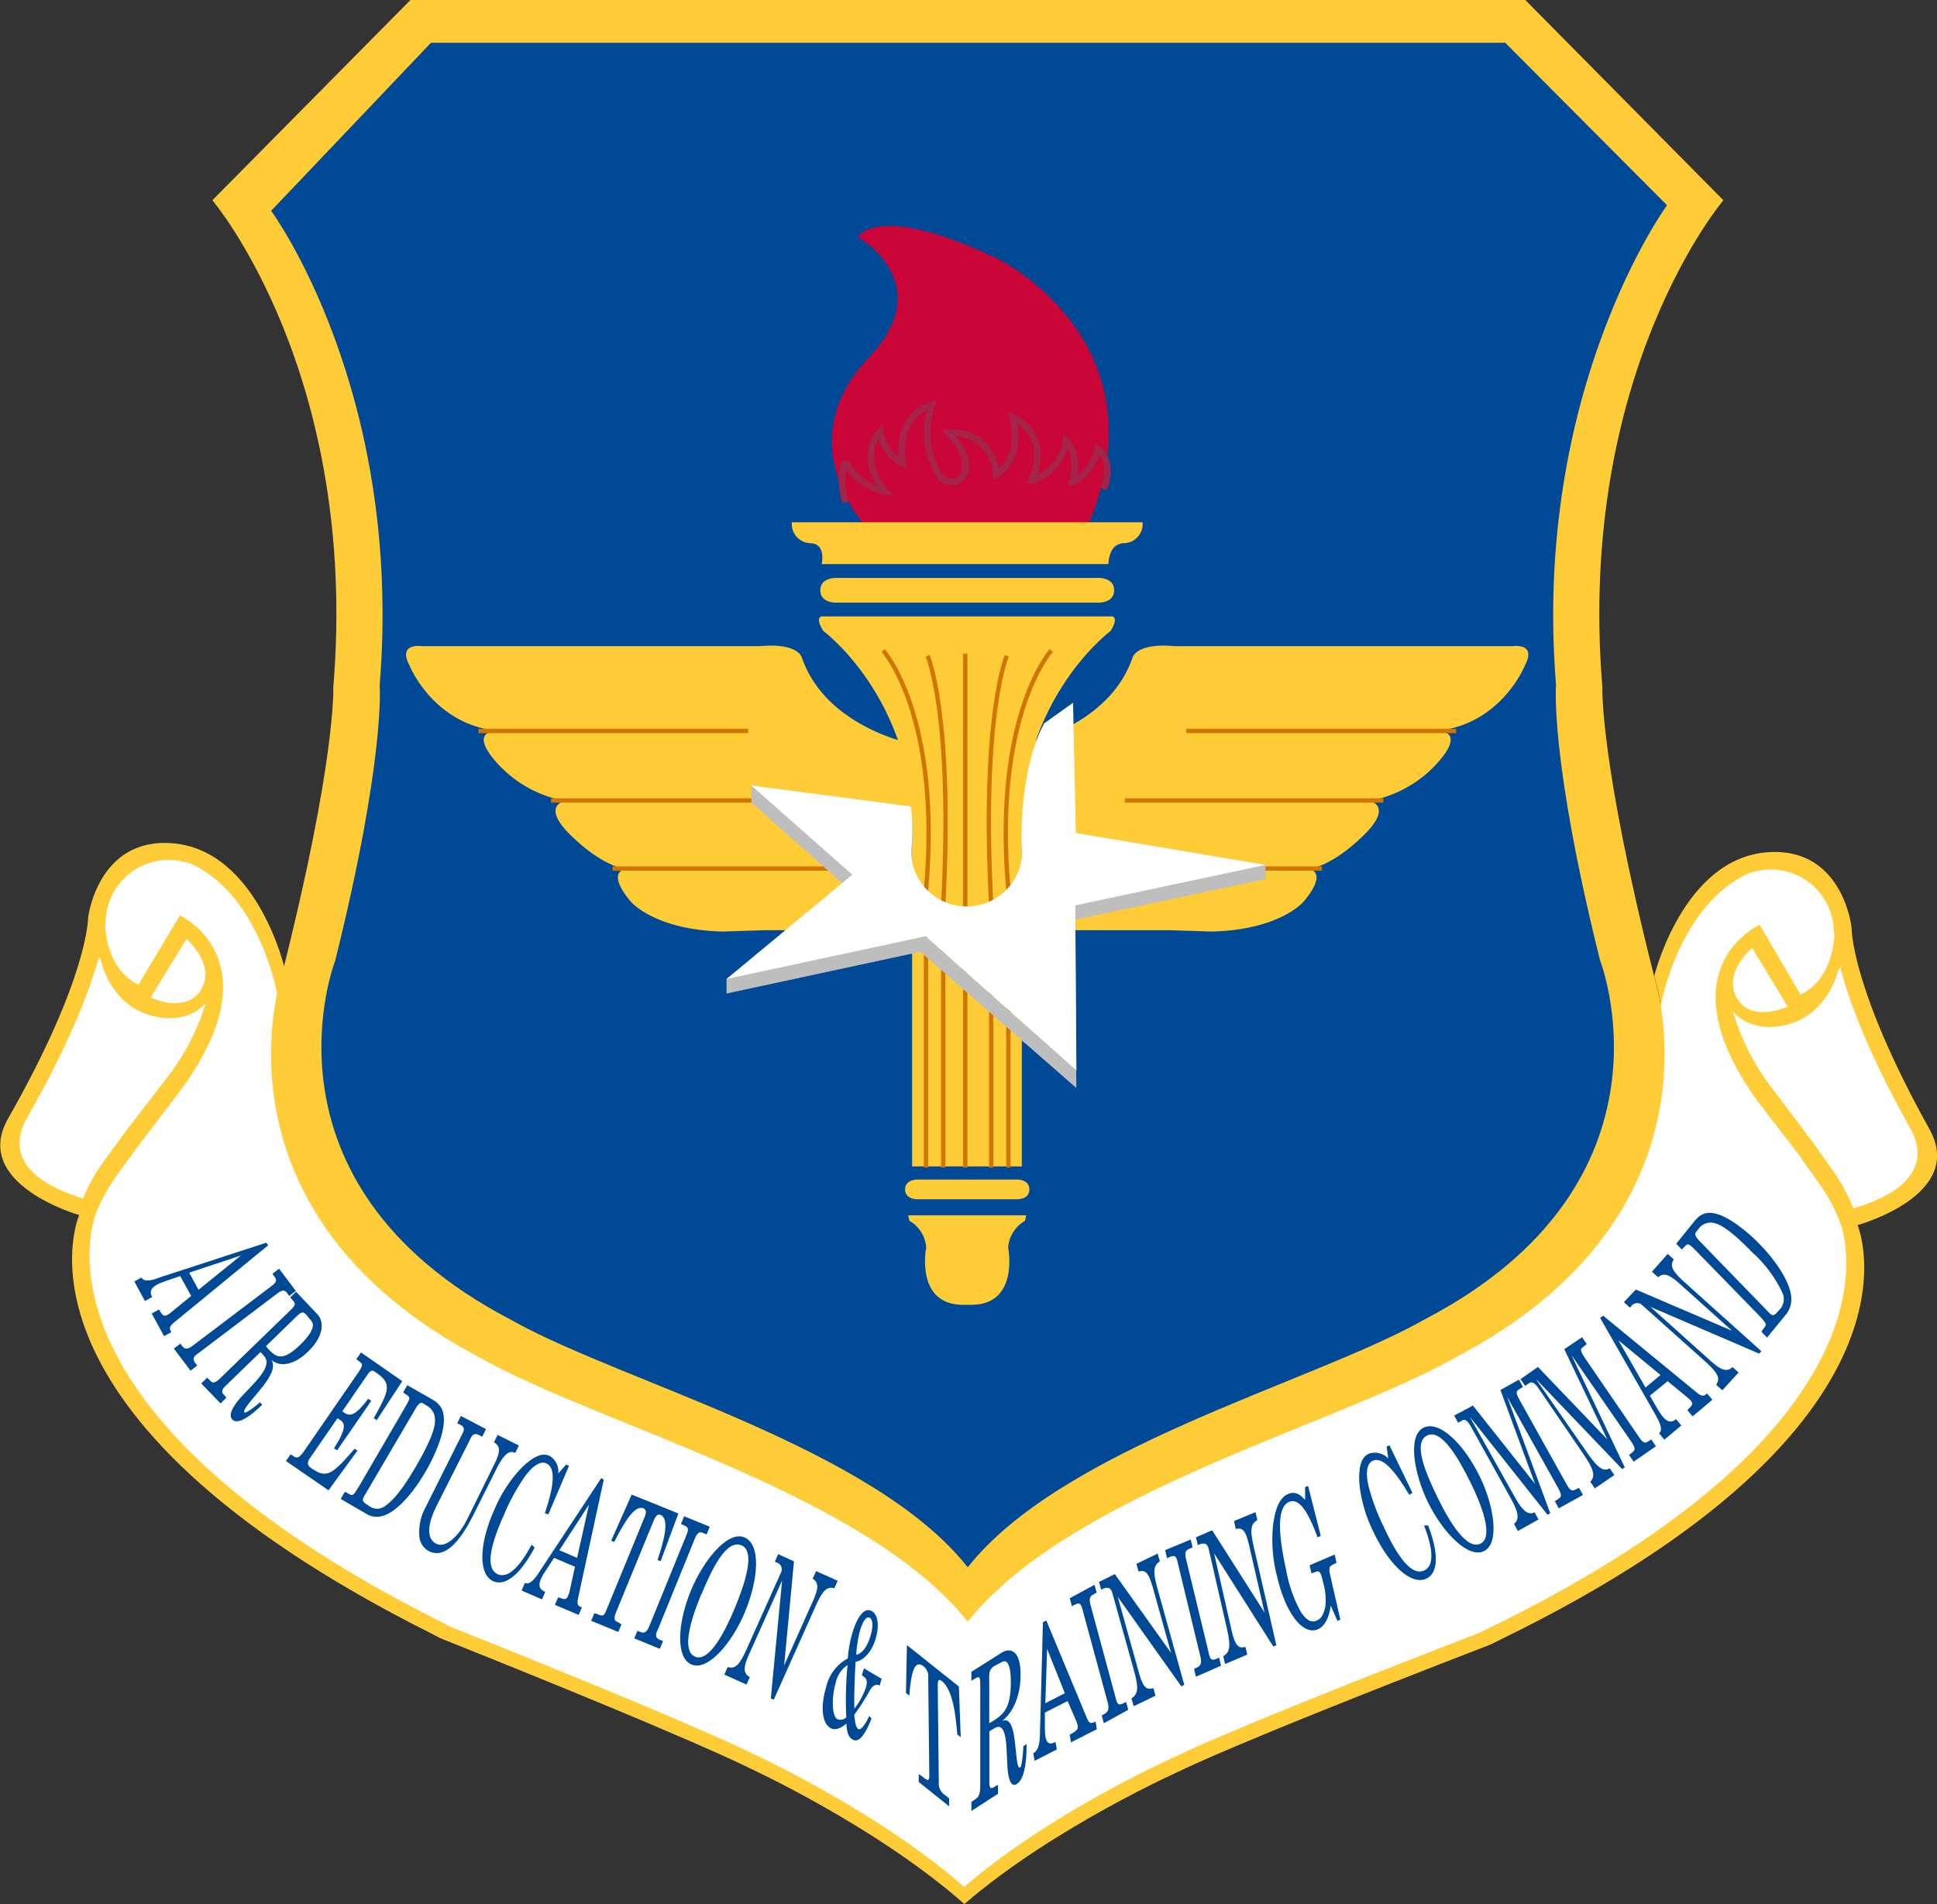 <svg id="AETC" xmlns="http://www.w3.org/2000/svg" viewBox="0 0 218.17 214.54"><rect x="0" y="0" width="218.17" height="214.54" fill="#333333" stroke="none"/><path d="M109,182.71c-11.14-14.45-41.06-22.49-54.4-30-.18-.1-.35-.21-.53-.3-31.23-16.76-22-43.28-22-43.28S29,95.78,19.42,95c-8.44-.67-9.5,8.4-9.5,8.4s.07,6.67-9,22.6c-4.23,7.41,8,10.89,8,10.89s-9.9,22.34,39.8,47.21c.38.19.76.42,1.17.58,28.8,11.51,34.45,14.48,34.45,14.48s14.3,6.53,24.28,15.35l0,0c10.08-8.71,24.47-15.08,24.47-15.08s5.69-2.92,34.62-14.09c.41-.16.79-.38,1.18-.57,50-24.3,40.33-46.75,40.33-46.75s12.25-3.35,8.1-10.81c-8.91-16-8.77-22.7-8.77-22.7s-.95-9.08-9.41-8.5c-9.57.65-12.82,13.95-12.82,13.95s8.94,26.63-22.48,43l-.54.3c-13.42,7.37-43,15.07-54.28,29.39" style="fill:#fecc36"/><path d="M184.85,113.4c1.22,7.7.49,26.79-21.18,37.75-.19.09-.36.2-.54.3-13.42,7.37-42.48,14.36-53.79,28.68h0c-11.15-14.45-40-21-53.32-28.49l-.54-.31C30.63,138,31.77,119.53,33.12,112.12l-1.85.11S29.41,101,21.55,97.32a10.94,10.94,0,0,0-1.83-.41,7.12,7.12,0,0,0-7.82,6.81l-.06.53c.34,5.46,3.76,6.67,3.76,6.67l4.66-7.79s10.94,5,0,19.81L15.64,129l-2.55,3.51A18.34,18.34,0,0,0,10.71,137c-1.06,3.26-5.42,23.5,39.17,45.82.38.19.75.41,1.15.57,28.23,11.27,33.77,14.19,33.77,14.19s14,6.4,23.8,15h0c9.88-8.54,24-14.78,24-14.78s5.58-2.86,33.93-13.81c.4-.16.78-.38,1.16-.56,44.84-21.81,40.71-42.09,39.69-45.36a18.66,18.66,0,0,0-2.33-4.52l-2.51-3.54L197.92,124c-10.71-14.93.28-19.81.28-19.81l4.58,7.85s3.43-1.17,3.83-6.63l-.06-.53a7.11,7.11,0,0,0-7.73-6.9,12.07,12.07,0,0,0-1.84.39c-7.91,3.63-9.89,14.8-9.89,14.8Z" style="fill:#fff"/><path d="M109,182.71c-11.31-14.32-40.85-22-54.27-29.39l-.54-.3c-31.42-16.4-22.49-43-22.49-43,6.17-24.36,5.84-32.58,5.84-32.58C40.47,42,23.92,22.56,23.92,22.56L46.23,0H171.8l22.31,22.56S177.56,42,180.48,77.41c0,0-.33,8.22,5.83,32.58,0,0,8.94,26.63-22.48,43l-.54.3C149.87,160.69,120.32,168.39,109,182.71Z" style="fill:#fecc36"/><path d="M109,176.57c-10.63-13.46-38.4-20.7-51-27.63-.17-.1-.33-.2-.5-.28-29.54-15.42-19.74-40.45-19.74-40.45,5.68-22.89,5-30.95,5-30.95C45.47,44,30.54,23.75,30.54,23.75l18-18.93h121l18.22,18.3s-15.2,20.78-12.5,54.05c0,0-.73,8.15,4.95,31,0,0,9.83,25-19.7,40.45-.17.08-.33.18-.51.28C147.41,155.87,119.63,163.11,109,176.57Z" style="fill:#004996"/><path d="M201.35,113.39l-4-6.6s-3.34,2.79-1.74,5.63,5.56,1.06,5.56,1.06Z" style="fill:#fff"/><path d="M208.74,136.12a20,20,0,0,0-2.16-4.05l-2.51-3.53-4.61-6.12a26.1,26.1,0,0,1-4.28-8.48s2,2.71,6.4,1.41,5.45-6,5.45-6l.23-.4c.92,3.52,3,9.42,7.89,18.15,3.15,5.67-3.47,8.23-6.6,9.09" style="fill:#fff"/><path d="M17,112.33l4-6.54s3.31,2.82,1.68,5.65-5.57,1-5.57,1Z" style="fill:#fff"/><path d="M9.36,135a19.56,19.56,0,0,1,2.21-4l2.55-3.5,4.68-6.07A25.87,25.87,0,0,0,23.17,113s-2,2.68-6.41,1.33-5.38-6.08-5.38-6.08l-.23-.4c-1,3.51-3.14,9.38-8.09,18.06-3.22,5.64,3.37,8.27,6.49,9.16" style="fill:#fff"/><path d="M30.2,140.3,19.59,149c-.67.54-.44.79-.3,1.09l-.81.44-1.39-2.55.81-.45c.44.68.54,1,1.4.3L21.53,146l-1.23-2.24-1.7.58c-1.68.57-1.81,1.14-1.46,1.79l-.82.44-1.19-2.2.81-.44c.31.56,1.25.31,2,0L30,140Zm-8.89,3.08,1.05,1.93,4.78-3.87Z" style="fill:#004996"/><path d="M33.32,145.44l-.74.56-.2-.27c-.21-.28-.42-.58-1.16,0l-8.76,6.63-.24.17c-.62.44-.43.76-.15,1.13l.14.19-.75.57-1.88-2.49.74-.56.15.21c.26.34.53.59,1.27,0l8.85-6.7c.68-.53.6-.71.21-1.21l-.12-.17.75-.57Z" style="fill:#004996"/><path d="M35.75,148.07c.71.74.83,2.34-1,4.15s-3.39,1.68-4.17,1c0,0,0,0,0,0,.2.4.52,1.06-1,3-.45.57-1.23,1.49-1.23,1.49-.83,1-.93,1.28-.8,1.42s1.37-.8,1.72-1.15l.27.28c-1.26,1.21-2.73,2.33-3.38,1.66-.49-.51.1-1.56,1.14-2.68,0,0,.88-.92,1.35-1.44,1.38-1.48,1.55-2.28,1.23-2.85a4,4,0,0,0-.55-.62l-3.93,3.81c-.61.59-.33.85-.09,1.09a1.45,1.45,0,0,1,.18.25l-.65.63-2.17-2.25.66-.64c.45.32.54,1,1.53,0l7.79-7.55c.7-.67.65-.84.29-1.21-.1-.1-.17-.21-.25-.29l.66-.64Zm-1.47-.13c-.24-.24-.61.11-.92.41l-3.4,3.3a2.73,2.73,0,0,0,.42.49c.87.9,1.64,1.1,3.46-.66,1.13-1.1,1.69-2.09,1.25-2.64l-.63-.77A1.29,1.29,0,0,1,34.28,147.94Z" style="fill:#004996"/><path d="M45.31,155.6,42.43,160l-.33-.23c1.74-3.08,2-3.87.45-5l-.17-.12c-.34-.23-.55-.45-1,.24l-2.83,4.11.28.19c.66.46,1.38.1,2.64-1.61l.35.24-3.85,5.58-.35-.24c1-1.53,1.44-2.66.81-3.1l-.42-.28-3.12,4.52c-.49.72,0,1,.39,1.25,1.52,1,2.2.54,4.66-2.34l.32.22L37,167.9l-4.79-3.3.52-.77.18.13c.47.32.69.47,1.38-.53l6.12-8.89c.54-.77.4-.87.15-1.09l-.43-.32.53-.76Z" style="fill:#004996"/><path d="M48.65,157.64c.9.53,2,1.37.87,4.74a19.38,19.38,0,0,1-1.67,3.55c-1.56,2.67-3.48,4.6-4.86,4.88a2.21,2.21,0,0,1-1.62-.2l-3-1.74.47-.8c.93.4.76.8,1.73-.85l5-8.58c.83-1.42.61-1.17-.16-1.78,0,0,.46-.81.47-.8Zm-1.9,1.15-5.45,9.29c-.54.92-.68,1,.25,1.56a1.47,1.47,0,0,0,1.86,0c1.06-.76,2.06-2.08,3.46-4.46,1-1.76,2.18-3.95,2.12-5.18a1.77,1.77,0,0,0-1-1.68C47.51,158,47.35,157.76,46.75,158.79Z" style="fill:#004996"/><path d="M54.74,161l-.42.85c-.3-.08-.88-.67-1.27.12L49.2,169.6c-1.2,2.39-1.07,3.82-.06,4.32s2.46-.72,3.5-2.8l3-6.08c.85-1.71.63-2.12,0-2.56l.41-.82,2.39,1.19-.41.83c-.69-.34-1.31.2-2.11,1.8l-2.6,5.19c-1.65,3.3-3.34,4.91-5,4.09A2.07,2.07,0,0,1,47.23,173a5.79,5.79,0,0,1,.69-3.16l4.17-8.34c.42-.82-.13-.91-.59-1.15l.41-.83Z" style="fill:#004996"/><path d="M62.88,166l.89-1,.32.14-2.33,5.47-.4-.13c1-2.91,1.3-5.11.18-5.61-.63-.29-1.5.17-2.5,1.58a23.73,23.73,0,0,0-2.26,4.17c-1.75,3.88-2,6.13-.74,6.72s2.66-1.1,3.84-3.32l.34.33c-1.65,3.09-3.32,4.39-4.68,3.78-1.71-.78-1.56-4.3.16-8.09a15.45,15.45,0,0,1,3-4.63c1.23-1.2,2.28-1.81,3.2-1.39A2.05,2.05,0,0,1,62.88,166Z" style="fill:#004996"/><path d="M68,166.71,65.1,180.09c-.18.84.14.89.44,1l-.36.85-2.68-1.14.37-.85c.76.26,1,.44,1.28-.64l.61-2.8-2.35-1-1,1.52c-1,1.49-.71,2,0,2.31l-.36.85-2.3-1,.36-.85c.59.25,1.18-.53,1.62-1.22l7-10.61ZM63,174.65l2,.86,1.34-6Z" style="fill:#004996"/><path d="M76.41,170.51l-2,5.37-.35-.14c.73-2.15,1.39-4.64.34-5.07-.28-.11-.5,0-.78.66l-4.22,10.28c-.35.84-.18,1,.29,1.19L70,183l-.36.86-3.05-1.26.35-.85c.09,0,.33.09.37.11.48.19.7.33,1-.49l4.29-10.44c.24-.57.18-.84-.12-1-1-.42-2.18,1.58-3.3,3.79l-.34-.15,2.31-5.19Z" style="fill:#004996"/><path d="M79.94,172l-.35.86-.31-.12c-.32-.14-.66-.29-1,.56l-4.14,10.18-.12.27c-.31.69,0,.87.45,1.05l.21.08-.36.88-2.88-1.18.35-.85.23.09c.41.17.76.25,1.11-.61l4.19-10.28c.33-.8.16-.91-.43-1.15l-.19-.08.35-.88Z" style="fill:#004996"/><path d="M83.91,181.6c-1.41,3.42-4.14,6.68-6,5.93s-1.58-4.73-.09-8.34c1.36-3.3,4.08-6.76,6-6S85.43,177.92,83.91,181.6Zm-4.92-2c-1.21,2.93-2.26,6.4-.68,7.05s3.41-2.94,4.49-5.57,2.35-6.36.68-7S80.2,176.7,79,179.63Z" style="fill:#004996"/><path d="M89.43,175.9l-1.11,11.73,3.22-7.2c.76-1.69.6-2.14,0-2.58l.38-.85,2.43,1.09-.38.85c-.7-.2-1.2,0-2.06,1.91l-4.76,10.64-.33-.15,1.27-13.28-3.75,8.38c-.73,1.62-.52,2.12.11,2.51l-.37.83-2.5-1.12.38-.85c.82.24,1.3-.14,2.16-2.07l3.83-8.55a.81.81,0,0,0-.5-1.17l-.18-.08.38-.85Z" style="fill:#004996"/><path d="M98.63,184.61c-.54,1.82-1.64,2.53-2.26,2.6-.05.62-.22,4.43-.13,5.28a8.38,8.38,0,0,0,1.3-2.41c.29-1-.21-1.12-.46-1.35l.22-.78,2,1.18-.22.77c-.38-.21-.74-.06-1.09.51a24.36,24.36,0,0,1-1.78,2.79c.1.61.13,1.4.46,1.59s.89-.69,1.24-1.48l.25.31c-.88,2.23-1.56,2.68-2.12,2.36s-.65-.93-.71-1.81c-.61.55-1.27.81-1.78.52-1.17-.67-1-3-.51-4.57a4.88,4.88,0,0,1,2.45-3.28A13.57,13.57,0,0,1,96,184c.5-1.71,1.31-3,2.19-2.49C98.88,181.9,99.07,183.1,98.63,184.61Zm-1.76-.92a13.59,13.59,0,0,0-.43,2.74c.61-.12,1.23-.83,1.62-2.17.25-.84.32-1.75-.1-2S97.12,182.84,96.87,183.69Zm-2.75,5.93c-.45,1.53-.46,3.69.2,4.07a1,1,0,0,0,1-.2,41.83,41.83,0,0,1,.14-5.91A3.25,3.25,0,0,0,94.12,189.62Z" style="fill:#004996"/><path d="M108,190l.21,5.72-.39-.32c-.18-2.33-.55-5.08-1.73-6-.31-.25-.48-.2-.47.5l.12,10.81a1.59,1.59,0,0,0,.75,1.56l.41.33v.9l-3.42-2.74v-.9c.11.09.35.24.4.28.53.43.8.68.79-.18l-.12-11a1.43,1.43,0,0,0-.51-1.22c-1.14-.91-1.44,1.05-1.62,3.29l-.38-.3.11-5.39Z" style="fill:#004996"/><path d="M112.79,186.21c1-.63,2.15-.31,2.16,2.43s-1.08,4.5-2.07,5.23c0,0,0,0,0,0,.4-.12,1.07-.31,1.38,2,.09.7.21,1.88.21,1.88.14,1.27.26,1.48.45,1.35s.34-1.85.34-2.37l.37-.24c0,1.85-.2,3.91-1.09,4.49-.68.44-1-.56-1.08-2.11,0,0-.06-1.31-.1-2-.11-2-.54-2.49-1.15-2.27a5,5,0,0,0-.78.47l0,5.75c0,.89.37.63.69.42a1.59,1.59,0,0,1,.29-.15v1l-3,1.93v-1c.51-.44,1-.36,1-1.81l0-11.39c0-1-.14-1-.64-.68-.12.08-.25.14-.36.21v-1Zm-1.05,1.71c-.32.21-.33.75-.32,1.21l0,5a5.08,5.08,0,0,0,.61-.36c1.19-.77,1.83-1.63,1.82-4.29,0-1.66-.32-2.61-1-2.24l-1,.53Z" style="fill:#004996"/><path d="M117.85,182.57l4.61,11.08c.29.69.6.45.94.3l.14.86-2.91,1.48-.15-.85c.8-.47,1.14-.58.77-1.48l-1-2.32-2.56,1.3,0,1.78c0,1.77.47,1.9,1.2,1.53l.14.85-2.5,1.27-.15-.85c.64-.32.73-1.31.75-2.12l.34-12.64Zm-.11,9.31,2.2-1.12-2-5Z" style="fill:#004996"/><path d="M123.28,178.54l.24.87-.3.17c-.3.17-.64.33-.4,1.2l2.82,10.42.07.27c.17.74.51.59.92.37l.2-.11.25.89-2.75,1.52-.24-.88.23-.12c.38-.21.68-.45.45-1.32l-2.85-10.51c-.23-.82-.41-.76-1-.46l-.19.11-.24-.9Z" style="fill:#004996"/><path d="M125.57,177.34l6.33,8.88-2.07-7.43c-.49-1.74-.88-1.93-1.59-1.74l-.24-.87,2.39-1.15.25.87c-.62.41-.86.94-.31,2.92l3.06,11-.34.16-7.15-10.07,2.41,8.65c.46,1.66.91,1.84,1.6,1.62l.24.86-2.46,1.18-.25-.88c.73-.48.85-1.1.29-3.1l-2.46-8.82c-.2-.72-.73-.57-1.07-.41l-.17.08-.25-.87Z" style="fill:#004996"/><path d="M134.11,173.44l.21.88-.3.14c-.32.14-.66.26-.44,1.15l2.54,10.51.06.28c.15.74.51.63.93.44l.2-.09.22.91-2.83,1.24-.21-.89.23-.1c.4-.18.71-.38.49-1.26L132.64,176c-.19-.83-.38-.79-1-.54l-.19.09-.22-.91Z" style="fill:#004996"/><path d="M136.53,172.4l5.9,9.27-1.74-7.58c-.4-1.78-.78-2-1.5-1.84l-.2-.89,2.42-1,.21.89c-.64.37-.9.9-.43,2.91l2.57,11.2-.34.14L136.75,175l2,8.82c.4,1.7.83,1.91,1.53,1.72l.2.87-2.5,1.06-.2-.89c.74-.44.88-1.07.41-3.11l-2.06-9c-.17-.73-.7-.61-1.05-.47l-.17.08-.2-.89Z" style="fill:#004996"/><path d="M147,169l0-1.46.33-.14,1.43,5.62-.35.19c-.86-2.31-1.94-4.58-3.23-4s-1.12,3.24-.71,5.66c.11.7.25,1.37.39,2a15.41,15.41,0,0,0,1.65,4.72c.6.9,1.15,1.26,1.76,1s.79-.73,1-1.53a7,7,0,0,0-.24-2.78c-.35-1.53-.49-1.31-1.07-1.11l-.25.08-.2-.91,2.82-1.2.21.91-.2.11c-.48.25-.76.25-.51,1.32l1.14,5-.33.13-.76-1.73c-.17,1.31-.64,2.33-1.46,2.68-1.66.7-3.62-1.77-4.59-6a16.2,16.2,0,0,1-.43-5.82c.26-1.88.75-3,1.64-3.4C145.7,168,146.37,168.23,147,169Z" style="fill:#004996"/><path d="M156.36,164.31l-.18-1.34.32-.14,2.59,5.36-.37.21c-1.56-2.64-3-4.34-4.1-3.83-.63.28-.86,1.25-.46,2.92a23.83,23.83,0,0,0,1.66,4.45c1.77,3.87,3.29,5.56,4.57,5s.92-2.73,0-5.08l.47,0c1.24,3.28,1.12,5.39-.24,6-1.7.78-4.26-1.65-6-5.44a15.49,15.49,0,0,1-1.51-5.31c-.09-1.72.14-2.91,1.06-3.33A2.06,2.06,0,0,1,156.36,164.31Z" style="fill:#004996"/><path d="M166.67,166.34c1.63,3.33,2.26,7.53.49,8.4s-4.59-2-6.31-5.46c-1.57-3.2-2.35-7.53-.52-8.43S164.92,162.77,166.67,166.34Zm-4.74,2.39c1.39,2.85,3.29,5.93,4.83,5.17s.06-4.49-1.19-7-3.21-6-4.83-5.18S160.54,165.88,161.93,168.73Z" style="fill:#004996"/><path d="M165.9,158.35l7,8.83-3.9-10.58,2.08-1.17.45.81-.57.39c-.26.17-.12.54.25,1.19l5.25,9.42c.36.64.57.79,1,.57l.39-.19.45.8-2.73,1.51-.44-.8.19-.13c.49-.32.72-.38.18-1.35l-5.75-10.3,4.86,13.13-.31.17-8.72-11,.09.19,5,8.91c.82,1.48,1.49,2,2.17,1.62l.45.81-2.32,1.3-.44-.79c.68-.6.47-1.4-.43-3l-4.44-8c-.48-.84-.76-.8-1-.64l-.42.24-.45-.81Z" style="fill:#004996"/><path d="M173.22,154l7.81,8.16L176.19,152l2-1.35.53.77c-.3.23-.54.44-.54.44-.24.19-.06.54.35,1.16l6.09,8.9c.42.61.63.74,1,.48l.37-.23.52.77L184,164.67l-.51-.75.18-.15c.45-.36.68-.44.06-1.36L177,152.67l6,12.64-.29.2-9.68-10.12.11.18L179,164c1,1.39,1.66,1.85,2.3,1.41l.53.77-2.2,1.5-.51-.75c.63-.65.35-1.44-.7-3l-5.14-7.53c-.55-.79-.82-.73-1.1-.54l-.4.27-.52-.76Z" style="fill:#004996"/><path d="M180.56,148.22l10.59,8.7c.66.54.86.27,1.12.07l.6.71-2.23,1.87-.59-.71c.57-.57.87-.73,0-1.43l-2.22-1.83-2,1.64.9,1.56c.89,1.53,1.49,1.55,2.05,1.08l.59.71-1.91,1.6-.6-.71c.49-.4.06-1.28-.35-2l-6.28-11Zm4.78,8.1,1.69-1.41L182.29,151Z" style="fill:#004996"/><path d="M184.25,145.28l10.83,4.64-5.87-5.27c-1.37-1.23-1.86-1.22-2.46-.76l-.69-.62,1.78-2,.69.62c-.41.61-.37,1.15,1.19,2.55l8.67,7.79-.25.27-12.25-5.27,6.83,6.13c1.32,1.18,1.86,1.14,2.43.66l.67.61-1.83,2-.69-.62c.47-.71.27-1.27-1.31-2.69l-7-6.26a.81.81,0,0,0-1.27.12l-.13.14-.69-.62Z" style="fill:#004996"/><path d="M190.81,137.63c.67-.82,1.67-1.79,4.53.12a18.48,18.48,0,0,1,2.93,2.5c2.13,2.2,3.51,4.6,3.49,6.1a2.68,2.68,0,0,1-.52,1.64l-2.21,2.7-.64-.66c.56-.88.89-.61-.43-2L191.11,141c-1.14-1.18-1-.89-1.68-.23,0,0-.64-.65-.63-.65Zm.66,2.23,7.43,7.66c.73.76.79.92,1.48.08a1.7,1.7,0,0,0,.39-1.93,14.27,14.27,0,0,0-3.39-4.56c-1.4-1.45-3.18-3.11-4.32-3.32a1.62,1.62,0,0,0-1.76.68C190.94,138.91,190.65,139,191.47,139.86Z" style="fill:#004996"/><path d="M97.26,59s-8.39-9.27.57-18.68c8-8.44-1.19-13.6-1.19-13.6s2-4.1,15.81,2.47c0,0,18.82,9.27,10.14,29.89Z" style="fill:#ca0538"/><path d="M95.23,56.57s-.89-2.68,0-4.55a6.4,6.4,0,0,0,4.46,3.33s-3.24-3.57-.56-6.74a4.91,4.91,0,0,0,2.51,3.58s-1-5.28,3.33-6.58a9.36,9.36,0,0,0,.65,7.63,1.7,1.7,0,0,0,1.85,1c1.46-.12,2.21-2.68-.65-5.48a4.92,4.92,0,0,1,5.4,4.69s3.1-1.71,1.82-6.46c0,0,4.45,1.86,2.13,7.13a5.53,5.53,0,0,0,3.9-4.45s1.65,1.46.67,4.63a5.48,5.48,0,0,0,2.92-3.72s1.85,1.13.67,4.53" style="fill:none;stroke:#a4244a;stroke-width:0.731px"/><path d="M131.76,104.8H114.35l-.2-17.71,1.41-3.4s9.37-1.93,12-9.6c0,0,.38-1.7,4.76-1.29h38s2.8-.44,1.46,2.12c0,0-2.63,6.7-10,7.43,0,0,3.08-.21.73,2.88a13.55,13.55,0,0,1-8.28,5s3,.52-1,4.22c-3.45,3.25-5.8,3.45-5.8,3.45s2.27.25-.59,3.67c0,0-2.68,3.23-10.49,3.38C135.41,104.91,131.76,104.8,131.76,104.8Z" style="fill:#fecc36"/><line x1="164.01" y1="82.35" x2="133.61" y2="82.35" style="fill:none;stroke:#d07500;stroke-width:0.487px"/><line x1="155.82" y1="90.18" x2="126.7" y2="90.18" style="fill:none;stroke:#d07500;stroke-width:0.487px"/><line x1="148.9" y1="97.85" x2="138.17" y2="97.85" style="fill:none;stroke:#d07500;stroke-width:0.487px"/><path d="M86.12,104.8h17.41l.2-17.71-1.41-3.4s-9.37-1.93-12-9.6c0,0-.37-1.7-4.76-1.29h-38s-2.8-.44-1.46,2.12c0,0,2.63,6.7,10,7.43,0,0-3.08-.21-.73,2.88a13.55,13.55,0,0,0,8.28,5s-3,.52,1,4.22c3.45,3.25,5.8,3.45,5.8,3.45s-2.27.25.59,3.67c0,0,2.68,3.23,10.49,3.38C82.47,104.91,86.12,104.8,86.12,104.8Z" style="fill:#fecc36"/><line x1="53.88" y1="82.35" x2="84.27" y2="82.35" style="fill:none;stroke:#d07500;stroke-width:0.487px"/><line x1="62.06" y1="90.18" x2="91.19" y2="90.18" style="fill:none;stroke:#d07500;stroke-width:0.487px"/><line x1="68.98" y1="97.85" x2="97.01" y2="97.85" style="fill:none;stroke:#d07500;stroke-width:0.487px"/><polygon points="101.95 92.71 84.63 88.44 84.63 90.42 96.02 100.53 81.83 110.29 81.83 111.93 103.67 107.23 121.23 122.57 121.11 103.61 142.54 99.04 142.54 97.39 121.17 95.78 101.95 92.71" style="fill:#bebebe"/><line x1="103.67" y1="107.23" x2="104" y2="105.61" style="fill:none;stroke:#000;stroke-width:0.097px"/><path d="M107.65,63.55H92.55s.52-2.29-1.23-2.35a2.16,2.16,0,0,1-2.13-2.36h39.5a2.16,2.16,0,0,1-2.13,2.36c-1.75.06-1.71,2.35-1.71,2.35h-17.2Z" style="fill:#fecc36"/><path d="M107.83,67.89H94.48s-2.09.2-2.09-1.39,2.09-1.39,2.09-1.39H123.4s2.09-.21,2.09,1.39-2.09,1.39-2.09,1.39H107.83Z" style="fill:#fecc36"/><path d="M108.65,135.11H103.6s-1.66.16-1.66-1.11,1.66-1.11,1.66-1.11h10.68s1.66-.17,1.66,1.11-1.66,1.11-1.66,1.11h-5.63Z" style="fill:#fecc36"/><path d="M108.65,131.41h-5.92V96.19c1.3-16.73-10-25.11-10-25.11-1-1.58-.16-1.64-.16-1.64h32.68s.82.06-.16,1.64c0,0-11.27,8.38-10,25.11v35.22h-6.5Z" style="fill:#fecc36"/><path d="M108.4,147c-5.35-.06-4.08-6.46-4.08-6.46a3.77,3.77,0,0,0-1.89-3l-.14-.62h13.3l-.14.62a3.79,3.79,0,0,0-1.9,3s1.28,6.4-4.08,6.46Z" style="fill:#fecc36"/><line x1="108.72" y1="73.63" x2="108.72" y2="131.74" style="fill:none;stroke:#d07500;stroke-width:0.487px"/><path d="M118.41,73.29s-6.59,7.24-4.83,27v31.41" style="fill:none;stroke:#d07500;stroke-width:0.487px"/><path d="M113.4,73.88s-2.89,6.62-1.76,28.05v29.81" style="fill:none;stroke:#d07500;stroke-width:0.487px"/><path d="M99.47,73.29s6.58,7.24,4.83,27v31.41" style="fill:none;stroke:#d07500;stroke-width:0.487px"/><path d="M104.48,73.88s2.89,6.62,1.76,28.05v29.81" style="fill:none;stroke:#d07500;stroke-width:0.487px"/><path d="M115.14,95.86a6.26,6.26,0,0,1-12.52,0,24.68,24.68,0,0,0,0-5l-18-2.37L96,98.54,81.83,110.29l22.41-4.81,17,15.1L121.11,102l21.43-4.56-21.37-3.6-.31-14.67-3.23,2.31s-2.74,4.33-2.56,13.82Z" style="fill:#fff"/><polygon points="115.44 115.47 104.24 105.48 102.57 105.91 102.54 107.47 103.67 107.23 115.36 117.44 115.44 115.47" style="fill:#bebebe"/><rect x="103.07" y="131.54" width="11.84" height="0.49" style="fill:#004996"/></svg>
